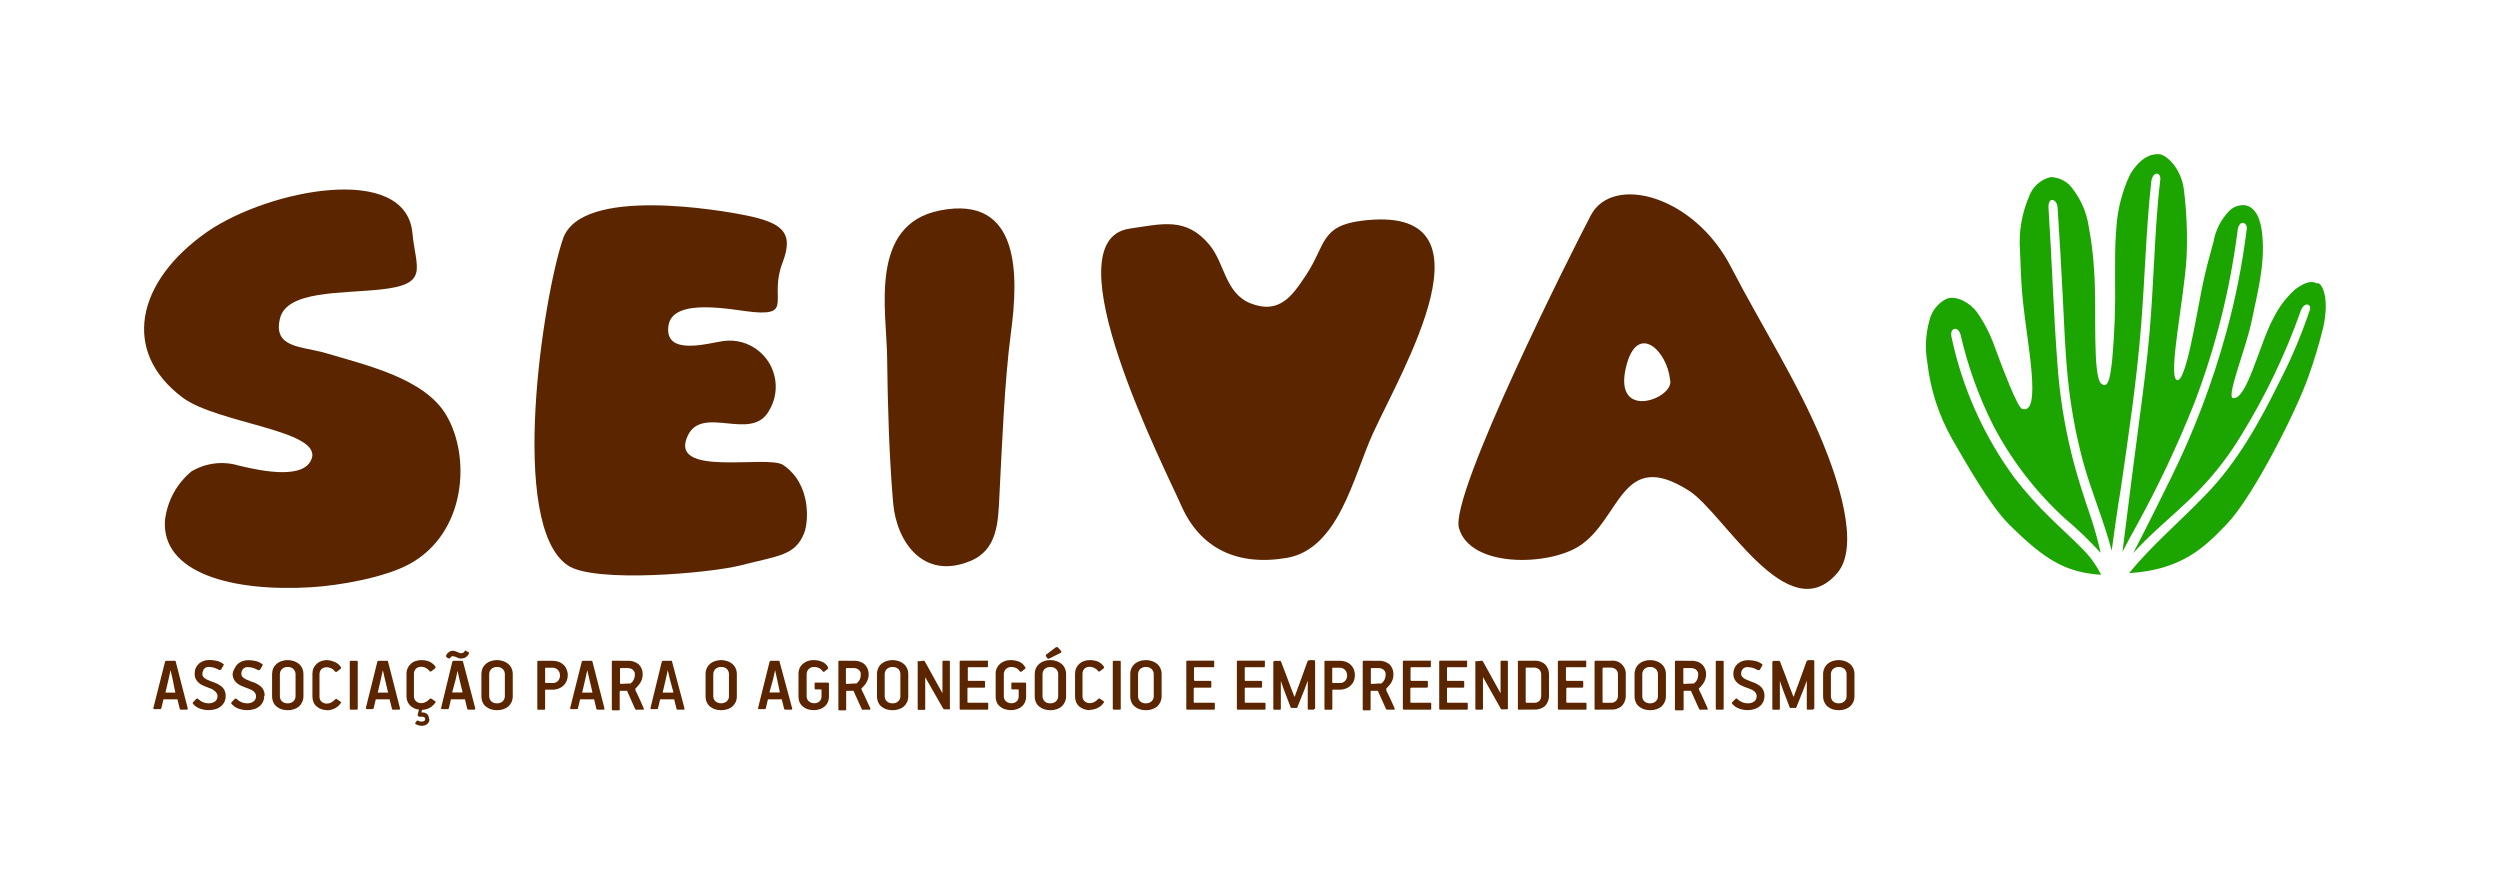 <?xml version="1.0" encoding="utf-8"?>
<!-- Generator: Adobe Illustrator 16.0.0, SVG Export Plug-In . SVG Version: 6.00 Build 0)  -->
<!DOCTYPE svg PUBLIC "-//W3C//DTD SVG 1.1//EN" "http://www.w3.org/Graphics/SVG/1.1/DTD/svg11.dtd">
<svg version="1.1" id="Layer_1" xmlns:x="http://ns.adobe.com/Extensibility/1.0/" xmlns:i="http://ns.adobe.com/AdobeIllustrator/10.0/" xmlns:graph="http://ns.adobe.com/Graphs/1.0/"
	 xmlns="http://www.w3.org/2000/svg" xmlns:xlink="http://www.w3.org/1999/xlink" x="0px" y="0px" width="321px" height="113px"
	 viewBox="-18.5 82.5 321 113" enable-background="new -18.5 82.5 321 113" xml:space="preserve">
<g id="Layer_2">
	<g id="Layer_1-2">
		<path fill="#1CA400" d="M279.033,118.904c-0.477-0.233-1.163-0.489-2.852,0.757c-1.137,1.037-2.072,2.276-2.758,3.655
			c-1.84,3.375-3.434,10.708-5.262,10.289c-0.721-0.442,1.77-6.542,2.445-9.858c0.768-3.76,1.711-7.124,1.385-10.941
			c-0.117-1.304-0.454-3.492-2.084-3.934c-0.826-0.13-1.662,0.158-2.234,0.768c-1.023,1.088-1.707,2.452-1.967,3.923
			c-0.523,1.909-1.002,3.608-1.467,5.901c-0.779,3.83-2.107,12.361-3.248,11.826c-1.141-0.535,0.943-10.475,1.258-15.643
			c0.143-3,0.021-6.007-0.361-8.986c-0.407-2.619-2.199-4.272-3.143-4.365c-0.559,0-2.084-0.093-3.725,2.572
			c-1.023,2.16-1.627,4.494-1.781,6.879c-0.221,2.77-0.139,4.05-0.162,6.634c0.063,3.497-0.066,6.994-0.385,10.476
			c-0.162,1.164-0.338,3.702-1.314,2.957c-1.258-0.628-0.652-9.94-0.979-14.352c-0.107-2-0.348-3.991-0.721-5.959
			c-0.257-1.668-0.92-3.247-1.933-4.598c-0.639-1.015-1.745-1.641-2.944-1.664c-1.291,0.307-2.334,1.25-2.771,2.502
			c-0.932,2.163-1.33,4.518-1.163,6.867c0.093,2.328,0.128,4.062,0.36,6.414c0.523,5.284,2.525,14.875-0.093,13.967
			c-0.548-0.093-2.397-4.923-3.585-8.148c-0.547-1.526-1.299-2.971-2.234-4.295c-0.769-1.047-2.538-2.188-3.865-1.688
			c-1.129,0.559-1.946,1.599-2.223,2.828c-0.483,1.748-0.57,3.581-0.256,5.366c0.386,3.434,1.459,6.754,3.154,9.766
			c1.804,3.12,4.947,8.671,7.379,11.057c4.447,4.389,7.111,6.123,11.779,6.426c-0.63-1.262-1.463-2.41-2.467-3.399
			c-1.316-1.339-2.725-2.596-4.063-3.911c-1.641-1.597-3.168-3.304-4.574-5.109c-3.947-5.375-6.705-11.53-8.09-18.053
			c-0.314-1.315,0.873-1.525,1.164-0.303c0.926,4.026,2.332,7.926,4.189,11.616c2.335,4.454,5.422,8.471,9.126,11.872
			c1.65,1.385,3.206,2.877,4.655,4.47c-0.344-1.575-0.775-3.129-1.291-4.655c-0.908-2.666-1.793-5.354-2.468-8.148
			c-0.903-3.684-1.495-7.437-1.77-11.22c-0.535-6.879-0.71-13.351-1.163-20.241c-0.082-1.595,1.094-1.164,1.163-0.093
			c0.257,3.875,0.454,7.31,0.651,11.186c0.188,3.562,0.303,7.158,0.664,10.72c0.354,3.593,1,7.151,1.932,10.639
			c1.048,3.898,2.678,7.6,3.701,11.534c0.361-2.642,0.723-5.272,1.164-7.915c1.014-6.983,2.084-14.107,2.631-21.219
			c0.478-6.052,0.617-12.14,1.281-18.181c0.139-1.467,1.291-1.339,1.163-0.314c-0.419,3.492-0.604,6.984-0.792,10.476
			c-0.162,3.038-0.325,6.076-0.581,9.102c-0.314,3.585-0.769,7.17-1.245,10.731c-0.769,5.82-1.514,11.639-2.235,17.459
			c0.594-1.164,1.164-2.177,1.804-3.352c2.797-5.083,5.273-10.335,7.415-15.726c2.737-7.174,4.608-14.649,5.575-22.267
			c0.232-1.396,1.257-0.919,1.164-0.14c-0.557,4.569-1.456,9.09-2.689,13.525c-1.746,6.328-4.084,12.478-6.983,18.367
			c-1.642,3.329-3.165,6.413-4.911,9.765c0.977-1.082,2.037-2.105,3.119-3.107c1.861-1.699,3.771-3.352,5.518-5.168
			c1.986-2.082,3.739-4.377,5.226-6.844c3.114-5.047,5.681-10.413,7.659-16.004c0.453-1.222,1.396-0.861,1.164-0.116
			c-1.049,3.131-2.332,6.178-3.842,9.114c-2.561,5.203-5.471,10.476-9.557,14.654c-3.352,3.491-6.844,6.401-9.812,10.045
			c6.681-0.431,9.579-3.189,12.583-6.344c3.491-3.689,8.974-14.701,10.394-18.774c0.77-2.12,1.423-4.28,1.956-6.472
			c0.756-3.492,0-5.377-0.652-5.657"/>
		<path fill="#5B2500" d="M2.7,149.202c0.296-2.412,1.503-4.62,3.375-6.169c1.826-1.091,4.026-1.365,6.064-0.757
			c3.34,0.815,8.497,1.758,9.393-0.919c1.164-3.632-12.035-4.47-16.551-7.787c-7.973-5.925-5.983-14.98,3.166-21.335
			c7.88-5.412,25.456-8.869,26.306,0.175c0.431,4.563,2.258,6.6-4.121,7.263c-5.005,0.536-11.977,0.128-12.873,3.69
			c-0.966,3.864,2.805,3.573,5.889,4.481c5.296,1.572,12.664,3.259,15.434,7.927c3.201,5.366,2.584,15.131-4.656,19.124
			c-3.201,1.758-8.951,2.771-12.605,3.003c-10.185,0.629-19.38-1.804-18.833-8.694"/>
		<path fill="#5B2500" d="M53.786,113.166c2.328-6.844,20.485-3.62,23.372-3.038c4.656,0.942,6.367,2.106,4.819,6.099
			c-1.746,4.517,1.338,6.786-3.725,6.344c-2.433-0.209-10.348-2.002-10.918,1.723c-0.605,4.027,5.226,2.235,7.077,1.99
			c3.244-0.426,6.219,1.859,6.645,5.104c0.177,1.347-0.115,2.713-0.826,3.871c-2.246,4.004-8.45-0.768-10.394,3.12
			c-2.688,5.517,10.208,2.479,12.21,3.818c3.643,2.443,3.282,7.344,2.7,8.775c-1.164,2.852-3.177,2.852-8.147,4.121
			c-3.946,1.001-18.81,2.328-22.197,0C46.732,149.936,51.214,120.697,53.786,113.166"/>
		<path fill="#5B2500" d="M126.568,111.851c4.144-0.594,7.229-1.537,10.243,2.106c1.967,2.386,1.991,6.204,5.273,7.496
			c3.736,1.478,5.412-1.071,7.111-3.632c2.561-3.853,1.815-6.32,7.182-6.983c17.971-2.247,5.098,19.193,1.385,27.364
			c-2.514,5.541-4.377,14.793-11.057,15.934c-6.379,1.083-11.14-1.245-13.549-6.762
			C131.177,142.847,116.069,113.341,126.568,111.851"/>
		<path fill="#5B2500" d="M185.778,110.117c2.782-5.25,13.257-2.584,18.029,6.751c3.817,7.379,8.591,14.805,11.745,22.487
			c1.699,4.155,4.923,13.153,1.85,16.726c-6.366,7.438-14.572-7.729-19.03-10.569c-8.753-5.586-8.718,3.667-14.13,7.124
			c-4.016,2.549-13.968,2.771-15.411-2.328C167.609,146.036,183.346,114.714,185.778,110.117 M195.928,131.242
			c-0.361-3.725-4.225-7.438-5.633-1.665C188.525,136.771,196.685,133.57,195.928,131.242"/>
		<path fill="#5B2500" d="M102.183,109.523c10.476-2.072,10.068,8.59,9.125,15.655c-0.838,6.273-1.164,14.817-1.49,21.125
			c-0.163,3.212-0.221,6.821-3.76,8.241c-5.959,2.455-9.451-2.398-9.882-7.508c-0.512-5.936-0.698-12.641-0.768-18.623
			C95.339,122.431,93.011,111.339,102.183,109.523"/>
		<path fill="#5B2500" d="M5.599,173.436c0.012,0.037,0.012,0.078,0,0.116c0,0-0.058,0.069-0.128,0.069h-0.71
			c-0.105,0-0.151,0-0.175-0.092l-0.291-1.164v-0.07c-0.022-0.01-0.047-0.01-0.07,0H2.561h-0.07l0,0l-0.279,1.164
			c0,0-0.07,0.093-0.163,0.093H1.35c-0.14,0-0.186-0.058-0.151-0.175l1.49-5.9c0.022-0.083,0.101-0.137,0.186-0.129h1.013
			c0.038-0.014,0.079-0.014,0.116,0c0.031,0.021,0.052,0.056,0.058,0.094L5.599,173.436z M3.667,169.711l-0.268-1.164l0,0l0,0
			l-0.256,1.164l-0.384,1.652c0,0,0,0,0,0.07c0.018,0.008,0.04,0.008,0.058,0h1.175c0,0,0.082,0,0-0.094L3.667,169.711z"/>
		<path fill="#5B2500" d="M10.476,171.853c0.01,0.266-0.046,0.529-0.163,0.769c-0.104,0.223-0.259,0.418-0.454,0.57
			c-0.198,0.164-0.428,0.287-0.675,0.36c-0.279,0.086-0.569,0.129-0.861,0.128c-0.397,0.007-0.792-0.061-1.164-0.197
			c-0.329-0.117-0.622-0.318-0.85-0.582c-0.041-0.031-0.066-0.078-0.07-0.129c0.009-0.055,0.038-0.104,0.082-0.139l0.384-0.396
			c0.058,0,0.104-0.069,0.14-0.059c0.053,0.025,0.101,0.061,0.14,0.105c0.339,0.324,0.788,0.511,1.257,0.523
			c0.311,0.021,0.619-0.064,0.873-0.244c0.208-0.161,0.324-0.412,0.314-0.676c0.006-0.141-0.035-0.279-0.117-0.395
			c-0.071-0.116-0.167-0.215-0.279-0.291c-0.104-0.09-0.217-0.168-0.337-0.233l-0.466-0.175l-0.605-0.244
			c-0.204-0.08-0.393-0.194-0.559-0.338c-0.175-0.133-0.318-0.304-0.419-0.5c-0.108-0.221-0.16-0.465-0.151-0.71
			c-0.003-0.251,0.044-0.501,0.14-0.733c0.095-0.213,0.234-0.403,0.408-0.559c0.182-0.154,0.391-0.273,0.617-0.35
			c0.24-0.08,0.492-0.12,0.745-0.116c0.298,0.001,0.595,0.036,0.885,0.104c0.309,0.063,0.599,0.193,0.85,0.385
			c0.07,0,0.104,0.093,0.093,0.128c-0.014,0.05-0.037,0.099-0.07,0.14l-0.256,0.441c0,0-0.07,0.082-0.117,0.082
			c-0.05,0.011-0.101,0.011-0.151,0c-0.199-0.107-0.405-0.201-0.617-0.279c-0.177-0.059-0.361-0.09-0.547-0.094
			c-0.127-0.018-0.257-0.018-0.384,0c-0.11,0.029-0.213,0.082-0.303,0.152c-0.103,0.09-0.179,0.207-0.221,0.338
			c-0.057,0.132-0.084,0.274-0.082,0.418c-0.003,0.121,0.034,0.24,0.104,0.338c0.08,0.096,0.174,0.179,0.279,0.244
			c0.111,0.078,0.233,0.141,0.361,0.187l0.384,0.163l0.675,0.256c0.21,0.094,0.41,0.211,0.593,0.35
			c0.183,0.133,0.331,0.309,0.431,0.512c0.119,0.238,0.175,0.502,0.163,0.769"/>
		<path fill="#5B2500" d="M15.422,171.853c0.01,0.266-0.046,0.529-0.163,0.769c-0.104,0.223-0.259,0.418-0.454,0.57
			c-0.198,0.164-0.428,0.287-0.675,0.36c-0.279,0.086-0.569,0.129-0.861,0.128c-0.397,0.007-0.792-0.061-1.164-0.197
			c-0.329-0.117-0.622-0.318-0.85-0.582c-0.041-0.031-0.066-0.078-0.07-0.129c0.009-0.055,0.038-0.104,0.082-0.139l0.384-0.396
			c0,0,0.104-0.069,0.14-0.059c0.053,0.025,0.101,0.061,0.14,0.105c0.169,0.167,0.372,0.298,0.593,0.385
			c0.209,0.09,0.436,0.137,0.664,0.139c0.311,0.021,0.619-0.064,0.873-0.244c0.208-0.161,0.325-0.412,0.314-0.676
			c0-0.14-0.04-0.277-0.117-0.395c-0.071-0.116-0.167-0.215-0.279-0.291c-0.123-0.086-0.256-0.156-0.396-0.21l-0.466-0.175
			l-0.605-0.244c-0.207-0.082-0.399-0.197-0.571-0.338c-0.169-0.137-0.308-0.307-0.407-0.5c-0.112-0.22-0.168-0.464-0.163-0.711
			c0.037-0.26,0.128-0.51,0.268-0.732c0.095-0.213,0.233-0.403,0.407-0.559c0.182-0.154,0.391-0.273,0.617-0.35
			c0.24-0.08,0.492-0.12,0.745-0.116c0.298,0.001,0.595,0.036,0.885,0.104c0.309,0.063,0.599,0.193,0.85,0.385
			c0.07,0,0.104,0.093,0.093,0.127c-0.014,0.051-0.038,0.099-0.07,0.141l-0.256,0.441c0,0-0.07,0.082-0.116,0.082
			c-0.05,0.011-0.102,0.011-0.151,0c-0.199-0.107-0.405-0.201-0.617-0.279c-0.176-0.059-0.361-0.09-0.547-0.094
			c-0.127-0.018-0.257-0.018-0.384,0c-0.11,0.029-0.213,0.081-0.302,0.152c-0.095,0.074-0.171,0.17-0.221,0.279
			c-0.057,0.132-0.084,0.275-0.082,0.418c-0.002,0.121,0.034,0.24,0.104,0.338c0.077,0.1,0.171,0.182,0.28,0.244
			c0.111,0.078,0.232,0.142,0.36,0.188l0.384,0.162l0.675,0.256c0.209,0.096,0.408,0.213,0.593,0.35
			c0.183,0.134,0.331,0.309,0.431,0.512c0.119,0.238,0.175,0.503,0.163,0.769"/>
		<path fill="#5B2500" d="M20.462,171.887c0.002,0.262-0.053,0.521-0.163,0.758c-0.093,0.217-0.232,0.411-0.407,0.57
			c-0.19,0.154-0.407,0.272-0.64,0.349c-0.259,0.086-0.53,0.129-0.803,0.128c-0.268-0.002-0.535-0.041-0.792-0.116
			c-0.233-0.076-0.45-0.194-0.64-0.349c-0.187-0.154-0.335-0.35-0.431-0.57c-0.102-0.244-0.153-0.506-0.151-0.77v-2.828
			c0-0.26,0.051-0.517,0.151-0.756c0.102-0.219,0.249-0.412,0.431-0.57c0.184-0.157,0.398-0.275,0.628-0.35
			c0.514-0.17,1.069-0.17,1.583,0c0.233,0.076,0.45,0.195,0.64,0.35c0.184,0.15,0.331,0.342,0.431,0.559
			c0.111,0.24,0.167,0.503,0.163,0.768V171.887z M19.45,169.07c0.001-0.248-0.095-0.486-0.268-0.663
			c-0.198-0.187-0.463-0.282-0.733-0.268c-0.274-0.015-0.542,0.082-0.745,0.268c-0.173,0.177-0.269,0.415-0.268,0.663v2.806
			c-0.01,0.247,0.083,0.487,0.256,0.663c0.201,0.188,0.471,0.285,0.745,0.268c0.274,0.012,0.541-0.084,0.745-0.268
			c0.176-0.175,0.273-0.414,0.268-0.663V169.07z"/>
		<path fill="#5B2500" d="M23.57,173.691c-0.269,0.001-0.536-0.042-0.792-0.128c-0.227-0.073-0.437-0.192-0.617-0.349
			c-0.177-0.152-0.316-0.344-0.407-0.559c-0.097-0.232-0.144-0.482-0.14-0.734v-2.898c-0.003-0.25,0.044-0.5,0.14-0.732
			c0.195-0.428,0.557-0.756,1.001-0.908c0.247-0.086,0.507-0.129,0.768-0.128c0.316,0.024,0.626,0.099,0.919,0.222
			c0.34,0.143,0.631,0.381,0.838,0.686c0.016,0.038,0.016,0.08,0,0.117c0,0,0,0.07-0.081,0.128l-0.478,0.36
			c-0.038,0.029-0.09,0.029-0.128,0c-0.045-0.016-0.085-0.044-0.116-0.081c-0.111-0.163-0.264-0.291-0.442-0.372
			c-0.18-0.094-0.379-0.141-0.582-0.141c-0.258-0.012-0.51,0.08-0.698,0.257c-0.156,0.181-0.238,0.413-0.233,0.651v2.875
			c-0.005,0.234,0.083,0.46,0.245,0.629c0.198,0.176,0.457,0.268,0.722,0.256c0.196-0.002,0.388-0.055,0.559-0.151
			c0.162-0.087,0.307-0.202,0.431-0.337l0.116-0.105c0.036-0.033,0.092-0.033,0.128,0l0.512,0.35
			c0.058,0.051,0.063,0.139,0.012,0.197c-0.003,0.004-0.008,0.008-0.012,0.012c-0.204,0.292-0.48,0.525-0.803,0.676
			c-0.318,0.145-0.663,0.219-1.013,0.221"/>
		<path fill="#5B2500" d="M26.562,173.621c-0.093,0-0.151,0-0.151-0.127v-6.018c0-0.082,0-0.129,0.151-0.129h0.722
			c0.093,0,0.151,0,0.151,0.129v6.006c0,0.093-0.058,0.139-0.151,0.139H26.562z"/>
		<path fill="#5B2500" d="M32.858,173.436c0.006,0.039,0.006,0.078,0,0.116c0,0,0,0.069-0.128,0.069h-0.722
			c-0.105,0-0.163,0-0.175-0.092l-0.291-1.164v-0.07h-0.07H29.82h-0.07l0,0l-0.279,1.164c0,0-0.07,0.093-0.163,0.093h-0.663
			c-0.14,0-0.187-0.058-0.163-0.175l1.466-5.9c0.022-0.083,0.102-0.137,0.187-0.129h1.013c0.038-0.012,0.079-0.012,0.116,0
			c0.031,0.021,0.052,0.056,0.058,0.094L32.858,173.436z M30.926,169.711l-0.268-1.164l0,0l0,0l-0.256,1.164l-0.384,1.652
			c0,0,0,0,0,0.07s0,0,0.059,0h1.233c0,0,0.082,0,0-0.094L30.926,169.711z"/>
		<path fill="#5B2500" d="M36.641,174.879c-0.001,0.104-0.025,0.208-0.07,0.303c-0.044,0.097-0.108,0.184-0.186,0.256
			c-0.088,0.082-0.19,0.145-0.303,0.186c-0.138,0.049-0.284,0.072-0.431,0.07c-0.15,0-0.3-0.023-0.442-0.07
			c-0.131-0.041-0.256-0.1-0.373-0.174c-0.042-0.04-0.043-0.106-0.003-0.148c0.001-0.001,0.002-0.002,0.003-0.003l0.175-0.233
			c0,0,0.082-0.069,0.104-0.058l0.14,0.058l0.198,0.082h0.209c0.115,0.01,0.229-0.02,0.326-0.082
			c0.066-0.055,0.104-0.135,0.105-0.221c0-0.079-0.024-0.156-0.07-0.221c-0.082-0.074-0.193-0.109-0.303-0.094h-0.291
			c-0.1,0.006-0.198-0.033-0.268-0.104c-0.048-0.087-0.048-0.192,0-0.279l0.14-0.536c-0.442-0.031-0.857-0.227-1.164-0.547
			c-0.292-0.315-0.451-0.732-0.442-1.164v-2.875c-0.005-0.252,0.047-0.502,0.151-0.732c0.09-0.209,0.225-0.396,0.396-0.547
			c0.172-0.164,0.379-0.288,0.605-0.361c0.247-0.086,0.507-0.129,0.768-0.128c0.325,0.001,0.648,0.056,0.955,0.163
			c0.342,0.145,0.636,0.383,0.85,0.687c0.011,0.038,0.011,0.079,0,0.116c-0.017,0.051-0.05,0.096-0.093,0.129l-0.466,0.36
			c-0.042,0.027-0.097,0.027-0.14,0c-0.044-0.014-0.081-0.042-0.105-0.081c-0.117-0.162-0.273-0.289-0.454-0.373
			c-0.175-0.095-0.372-0.143-0.57-0.14c-0.259-0.019-0.513,0.075-0.699,0.256c-0.164,0.177-0.251,0.411-0.244,0.651v2.875
			c-0.006,0.236,0.087,0.465,0.256,0.629c0.194,0.175,0.449,0.268,0.71,0.256c0.196-0.002,0.388-0.055,0.559-0.15
			c0.163-0.091,0.312-0.205,0.442-0.338l0.105-0.105c0,0,0.082,0,0.14,0l0.512,0.35c0.082,0,0.093,0.117,0,0.209
			c-0.196,0.278-0.456,0.506-0.757,0.664c-0.291,0.142-0.608,0.221-0.931,0.232l-0.081,0.338c0,0,0,0,0.07,0h0.104
			c0.216-0.009,0.426,0.071,0.582,0.221c0.149,0.156,0.229,0.367,0.221,0.582"/>
		<path fill="#5B2500" d="M42.519,173.436c0.012,0.037,0.012,0.078,0,0.116c0,0-0.058,0.069-0.128,0.069h-0.722
			c-0.073,0.013-0.144-0.025-0.175-0.092l-0.279-1.164v-0.07c-0.019-0.009-0.04-0.009-0.058,0H39.47H39.4l0,0l-0.268,1.164
			c-0.029,0.063-0.094,0.1-0.163,0.093h-0.675c-0.14,0-0.186-0.058-0.151-0.175l1.432-5.9c0.022-0.083,0.101-0.137,0.187-0.129
			h1.024c0,0,0.082,0,0.105,0s0,0,0.058,0.094L42.519,173.436z M41.693,166.451c-0.093,0.186-0.234,0.342-0.408,0.455
			c-0.14,0.086-0.301,0.135-0.465,0.139c-0.108,0.018-0.218,0.018-0.326,0l-0.291-0.115l-0.291-0.117
			c-0.089-0.035-0.184-0.056-0.28-0.059c-0.128,0-0.256,0.094-0.372,0.279c-0.038,0.016-0.079,0.016-0.117,0
			c-0.034,0.01-0.07,0.01-0.104,0l-0.256-0.197c-0.02-0.027-0.02-0.064,0-0.094c-0.004-0.03-0.004-0.062,0-0.092
			c0.083-0.172,0.208-0.319,0.361-0.432c0.146-0.105,0.321-0.162,0.5-0.162c0.107,0.002,0.213,0.021,0.314,0.058l0.303,0.116
			l0.291,0.129c0.088,0.015,0.179,0.015,0.268,0c0.076-0.007,0.149-0.035,0.209-0.082c0.061-0.061,0.115-0.127,0.163-0.198
			c0-0.069,0.093-0.081,0.163,0l0.314,0.175c0.082,0,0.093,0.116,0,0.221 M40.505,169.793l-0.256-1.164l0,0l0,0l-0.256,1.164
			l-0.419,1.547v0.07h0.07h1.164c0.07,0,0.082,0,0.07-0.094L40.505,169.793z"/>
		<path fill="#5B2500" d="M47.338,171.887c0,0.26-0.051,0.518-0.151,0.758c-0.102,0.215-0.244,0.408-0.419,0.57
			c-0.188,0.156-0.406,0.275-0.64,0.349c-0.255,0.085-0.522,0.128-0.792,0.128c-0.272-0.001-0.542-0.04-0.803-0.116
			c-0.233-0.076-0.45-0.194-0.64-0.349c-0.187-0.154-0.334-0.35-0.431-0.57c-0.102-0.244-0.153-0.506-0.151-0.77v-2.828
			c0-0.26,0.051-0.517,0.151-0.756c0.102-0.219,0.249-0.412,0.431-0.57c0.184-0.157,0.398-0.275,0.628-0.35
			c0.259-0.086,0.53-0.129,0.803-0.128c0.265,0,0.529,0.043,0.78,0.128c0.233,0.076,0.45,0.195,0.64,0.35
			c0.184,0.15,0.332,0.342,0.431,0.559c0.111,0.24,0.167,0.503,0.163,0.768V171.887z M46.325,169.07
			c0.007-0.248-0.09-0.488-0.268-0.663c-0.195-0.183-0.455-0.28-0.722-0.268c-0.278-0.015-0.55,0.081-0.757,0.268
			c-0.173,0.177-0.269,0.415-0.268,0.663v2.806c-0.004,0.246,0.087,0.483,0.256,0.663c0.206,0.188,0.479,0.283,0.756,0.268
			c0.271,0.013,0.535-0.084,0.733-0.268c0.176-0.175,0.273-0.414,0.268-0.663V169.07z"/>
		<path fill="#5B2500" d="M54.403,169.223c-0.004,0.488-0.2,0.957-0.547,1.303c-0.18,0.166-0.389,0.296-0.617,0.385
			c-0.245,0.095-0.506,0.143-0.769,0.139h-0.873c-0.07,0-0.105,0-0.105,0.117v2.328c0,0.093,0,0.139-0.151,0.139h-0.687
			c-0.105,0-0.163,0-0.163-0.139v-6.018c0-0.082,0-0.129,0.163-0.129h1.815c0.274-0.003,0.546,0.045,0.803,0.141
			c0.23,0.09,0.439,0.225,0.617,0.395c0.167,0.168,0.295,0.371,0.372,0.594C54.36,168.713,54.407,168.967,54.403,169.223
			 M53.402,169.223c-0.001-0.123-0.021-0.244-0.058-0.361c-0.043-0.115-0.106-0.221-0.186-0.314
			c-0.076-0.098-0.176-0.174-0.291-0.221c-0.122-0.064-0.258-0.096-0.396-0.094h-0.861c-0.081,0-0.116,0-0.116,0.117v1.723
			c0,0.081,0,0.127,0.105,0.127h0.873c0.253,0.01,0.498-0.087,0.675-0.268C53.322,169.738,53.414,169.482,53.402,169.223"/>
		<path fill="#5B2500" d="M59.105,173.436c0.012,0.037,0.012,0.078,0,0.116c0,0,0,0.069-0.128,0.069h-0.722
			c-0.073,0.013-0.144-0.025-0.175-0.092l-0.279-1.164c0.004-0.023,0.004-0.047,0-0.07c0,0,0,0-0.058,0h-1.688h-0.07l0,0
			l-0.279,1.164c-0.026,0.064-0.093,0.104-0.163,0.093h-0.675c-0.128,0-0.186-0.058-0.151-0.175l1.478-5.9
			c0.018-0.081,0.093-0.137,0.175-0.129h1.024c0.038-0.012,0.079-0.012,0.116,0c0.031,0.021,0.052,0.056,0.058,0.094L59.105,173.436
			z M57.173,169.711l-0.268-1.164l0,0l0,0l-0.256,1.164l-0.384,1.652c0,0,0,0,0,0.07s0,0,0.059,0h1.175c0.058,0,0.082,0,0.058-0.094
			L57.173,169.711z"/>
		<path fill="#5B2500" d="M62.108,167.348c0.521-0.035,1.036,0.137,1.432,0.478c0.335,0.353,0.508,0.829,0.477,1.315
			c-0.003,0.174-0.031,0.346-0.081,0.512c-0.046,0.172-0.116,0.338-0.21,0.489c-0.086,0.144-0.184,0.279-0.291,0.407
			c-0.117,0.128-0.221,0.244-0.338,0.35c-0.027,0.033-0.027,0.082,0,0.116v0.14l0.198,0.396l0.338,0.733l0.523,1.164
			c0,0.082,0,0.128,0,0.174c-0.041,0.018-0.087,0.018-0.128,0h-0.652c-0.08,0.024-0.165,0.024-0.244,0
			c-0.044-0.05-0.083-0.104-0.117-0.162l-0.978-2.2v-0.058c-0.034-0.014-0.071-0.014-0.105,0h-0.78c0,0-0.082,0-0.082,0.104v2.258
			c0,0.093,0,0.14-0.163,0.14h-0.687c-0.104,0-0.163,0-0.163-0.128v-6.099c0-0.094,0-0.141,0.151-0.141L62.108,167.348z
			 M62.283,170.258c0.061,0.018,0.125,0.018,0.186,0c0.168-0.125,0.304-0.289,0.396-0.477c0.084-0.154,0.132-0.326,0.14-0.501
			c0.017-0.128,0.017-0.257,0-0.384c-0.035-0.117-0.095-0.224-0.175-0.314c-0.081-0.098-0.185-0.174-0.303-0.221
			c-0.151-0.061-0.314-0.089-0.477-0.082h-0.815c-0.082,0-0.128,0-0.128,0.116v1.804c-0.007,0.059,0.034,0.109,0.092,0.117
			c0.008,0,0.017,0,0.024,0L62.283,170.258z"/>
		<path fill="#5B2500" d="M69.383,173.436c0.012,0.037,0.012,0.078,0,0.116c0,0,0,0.069-0.117,0.069h-0.733
			c-0.093,0-0.151,0-0.163-0.092l-0.291-1.164v-0.07c0,0,0,0-0.058,0h-1.676c-0.026-0.01-0.055-0.01-0.082,0l0,0l-0.279,1.164
			c-0.026,0.064-0.094,0.104-0.163,0.093h-0.64c-0.128,0-0.186-0.058-0.151-0.175l1.443-5.9c0.022-0.083,0.101-0.137,0.187-0.129
			h1.012c0.038-0.012,0.079-0.012,0.117,0c0.011,0.03,0.011,0.063,0,0.094L69.383,173.436z M67.509,169.711l-0.268-1.164l0,0l0,0
			l-0.256,1.164l-0.384,1.652c0,0,0,0,0,0.07s0,0,0.059,0h1.233c0.059,0,0.082,0,0.059-0.094L67.509,169.711z"/>
		<path fill="#5B2500" d="M76.111,171.887c0.006,0.262-0.045,0.52-0.151,0.758c-0.102,0.215-0.244,0.408-0.419,0.57
			c-0.187,0.158-0.405,0.277-0.64,0.349c-0.255,0.085-0.522,0.128-0.792,0.128c-0.268,0-0.535-0.039-0.792-0.116
			c-0.237-0.076-0.458-0.194-0.652-0.349c-0.184-0.154-0.327-0.35-0.419-0.57c-0.107-0.242-0.159-0.505-0.151-0.77v-2.828
			c-0.006-0.26,0.045-0.518,0.151-0.756c0.098-0.218,0.24-0.412,0.419-0.57c0.188-0.157,0.406-0.275,0.64-0.35
			c0.51-0.17,1.062-0.17,1.571,0c0.234,0.074,0.452,0.192,0.64,0.35c0.184,0.15,0.332,0.342,0.431,0.559
			c0.111,0.24,0.167,0.503,0.163,0.768V171.887z M75.098,169.07c0.006-0.246-0.086-0.484-0.256-0.663
			c-0.197-0.187-0.462-0.282-0.733-0.268c-0.278-0.015-0.55,0.081-0.757,0.268c-0.173,0.177-0.269,0.415-0.268,0.663v2.806
			c-0.005,0.249,0.091,0.488,0.268,0.663c0.43,0.354,1.049,0.354,1.479,0c0.181-0.172,0.279-0.414,0.268-0.663V169.07z"/>
		<path fill="#5B2500" d="M83.211,173.436c0.019,0.037,0.019,0.08,0,0.116c0,0,0,0.069-0.128,0.069h-0.722
			c-0.073,0.013-0.144-0.025-0.175-0.092l-0.291-1.164v-0.07l0,0h-1.723h-0.07l0,0l-0.268,1.164c-0.029,0.063-0.095,0.1-0.163,0.093
			h-0.675c-0.14,0-0.187-0.058-0.151-0.175l1.466-5.9c0.022-0.083,0.101-0.137,0.187-0.129h0.978c0,0,0.093,0,0.116,0
			c0.011,0.03,0.011,0.063,0,0.094L83.211,173.436z M81.279,169.711l-0.256-1.164l0,0l0,0l-0.256,1.164l-0.454,1.629v0.07l0,0h1.234
			c0.07,0,0.082,0,0.07-0.094L81.279,169.711z"/>
		<path fill="#5B2500" d="M85.981,167.255c0.354,0.001,0.706,0.069,1.036,0.198c0.34,0.128,0.622,0.377,0.792,0.697
			c0,0.082,0,0.152,0,0.222l-0.478,0.372c-0.045,0.018-0.095,0.018-0.14,0c-0.04-0.023-0.076-0.056-0.104-0.092
			c-0.117-0.176-0.283-0.314-0.478-0.396c-0.167-0.078-0.35-0.118-0.535-0.116c-0.506-0.046-0.953,0.328-0.998,0.834
			c-0.003,0.036-0.004,0.072-0.003,0.108v2.828c-0.006,0.238,0.092,0.468,0.268,0.629c0.2,0.174,0.458,0.266,0.722,0.256
			c0.245,0.01,0.483-0.078,0.664-0.244c0.174-0.171,0.267-0.408,0.256-0.652v-0.791c0.006-0.045-0.024-0.086-0.069-0.092
			c-0.004-0.001-0.008-0.002-0.013-0.001h-0.652c-0.104,0-0.151,0-0.151-0.14v-0.594c0-0.094,0-0.14,0.151-0.14h1.513
			c0.117,0,0.175,0.046,0.175,0.14v1.641c0.004,0.248-0.043,0.494-0.14,0.723c-0.091,0.215-0.23,0.406-0.407,0.559
			c-0.176,0.156-0.382,0.275-0.605,0.349c-0.255,0.086-0.522,0.129-0.792,0.128c-0.268-0.002-0.534-0.041-0.792-0.116
			c-0.226-0.076-0.435-0.194-0.617-0.349c-0.18-0.148-0.323-0.336-0.419-0.547c-0.097-0.236-0.144-0.49-0.14-0.746v-2.91
			c-0.005-0.252,0.047-0.502,0.151-0.732c0.094-0.213,0.238-0.4,0.419-0.547c0.182-0.156,0.391-0.279,0.617-0.361
			C85.46,167.289,85.72,167.25,85.981,167.255"/>
		<path fill="#5B2500" d="M91.125,167.348c0.519-0.038,1.03,0.134,1.42,0.478c0.339,0.351,0.517,0.827,0.489,1.315
			c0.002,0.174-0.025,0.348-0.082,0.512c-0.045,0.172-0.116,0.338-0.209,0.489c-0.086,0.144-0.184,0.279-0.291,0.407
			c-0.104,0.125-0.216,0.242-0.337,0.35c-0.024,0.035-0.024,0.08,0,0.116l0.07,0.14c0,0.082,0.104,0.209,0.186,0.396l0.337,0.733
			l0.536,1.164c0,0.082,0,0.128,0,0.174c-0.045,0.019-0.095,0.019-0.14,0h-0.652c-0.08,0.024-0.165,0.024-0.245,0
			c-0.04-0.051-0.075-0.105-0.104-0.162l-0.989-2.2v-0.058c-0.03-0.014-0.063-0.014-0.093,0h-0.792c0,0-0.082,0-0.082,0.104v2.258
			c0,0.093,0,0.14-0.163,0.14h-0.687c-0.105,0-0.151,0-0.151-0.128v-6.099c-0.007-0.07,0.045-0.133,0.115-0.141
			c0.008,0,0.016,0,0.024,0L91.125,167.348z M91.289,170.258c0.061,0.018,0.125,0.018,0.187,0c0.171-0.125,0.311-0.288,0.407-0.477
			c0.08-0.156,0.124-0.326,0.128-0.501c0.017-0.128,0.017-0.257,0-0.384c-0.035-0.113-0.09-0.221-0.163-0.314
			c-0.087-0.096-0.194-0.172-0.314-0.221c-0.147-0.063-0.306-0.09-0.466-0.082h-0.826c-0.082,0-0.128,0-0.128,0.116v1.804
			c-0.007,0.059,0.034,0.109,0.091,0.117c0.008,0,0.017,0,0.025,0L91.289,170.258z"/>
		<path fill="#5B2500" d="M98.121,171.887c0.006,0.262-0.045,0.52-0.151,0.758c-0.102,0.215-0.244,0.408-0.419,0.57
			c-0.187,0.158-0.405,0.277-0.64,0.349c-0.255,0.085-0.522,0.128-0.792,0.128c-0.272-0.001-0.542-0.04-0.803-0.116
			c-0.233-0.076-0.45-0.194-0.64-0.349c-0.184-0.154-0.327-0.35-0.419-0.57c-0.107-0.242-0.159-0.505-0.151-0.77v-2.828
			c-0.006-0.26,0.045-0.518,0.151-0.756c0.094-0.221,0.237-0.416,0.419-0.57c0.188-0.157,0.406-0.275,0.64-0.35
			c0.51-0.17,1.062-0.17,1.571,0c0.233,0.076,0.45,0.195,0.64,0.35c0.184,0.15,0.332,0.342,0.431,0.559
			c0.111,0.24,0.167,0.503,0.163,0.768V171.887z M97.108,169.07c0.006-0.246-0.086-0.484-0.256-0.663
			c-0.2-0.182-0.463-0.277-0.733-0.268c-0.278-0.015-0.55,0.081-0.757,0.268c-0.173,0.177-0.269,0.415-0.268,0.663v2.806
			c-0.004,0.246,0.087,0.483,0.256,0.663c0.206,0.188,0.479,0.283,0.756,0.268c0.271,0.016,0.536-0.082,0.733-0.268
			c0.181-0.172,0.279-0.414,0.268-0.663V169.07z"/>
		<path fill="#5B2500" d="M99.972,167.348c0.06-0.023,0.126-0.023,0.187,0c0.05,0.031,0.09,0.076,0.116,0.129l2.235,4.039l0,0
			v-4.039c0-0.094,0.058-0.141,0.151-0.141h0.652c0.093,0,0.151,0,0.151,0.129v5.947c0.023,0.052,0.023,0.111,0,0.163
			c-0.049,0.012-0.102,0.012-0.151,0h-0.442c-0.125,0.032-0.254-0.032-0.303-0.151l-2.27-3.969l0,0v4.063
			c0,0.092-0.059,0.127-0.151,0.127h-0.652c-0.117,0-0.163,0-0.163-0.127v-5.926c-0.014-0.061-0.014-0.125,0-0.186
			c0.06-0.025,0.127-0.025,0.186,0L99.972,167.348z"/>
		<path fill="#5B2500" d="M108.248,172.737c0.093,0,0.14,0,0.14,0.151v0.582c0,0.104,0,0.15-0.14,0.15h-3.375
			c-0.105,0-0.151,0-0.151-0.139v-6.006c0-0.094,0-0.141,0.151-0.141h3.375c0.034-0.014,0.071-0.014,0.104,0c0,0,0,0,0,0.105v0.582
			c0,0.104,0,0.15-0.14,0.15h-2.328c-0.082,0-0.117,0-0.117,0.105v1.525c0,0.08,0,0.127,0.117,0.127h1.955
			c0.093,0,0.14,0,0.14,0.152v0.582c0,0.092,0,0.139-0.128,0.139h-2.014c-0.082,0-0.116,0-0.116,0.129v1.688
			c0,0.081,0,0.116,0.128,0.116H108.248z"/>
		<path fill="#5B2500" d="M111.297,167.255c0.354,0.001,0.706,0.069,1.036,0.198c0.338,0.132,0.618,0.379,0.792,0.697
			c0.061,0.058,0.064,0.153,0.007,0.215c-0.002,0.002-0.005,0.005-0.007,0.007l-0.489,0.372c-0.041,0.018-0.087,0.018-0.128,0
			l-0.116-0.092c-0.11-0.178-0.273-0.316-0.466-0.396c-0.167-0.078-0.35-0.118-0.535-0.116c-0.277-0.019-0.548,0.083-0.745,0.279
			c-0.172,0.177-0.264,0.417-0.256,0.663v2.828c-0.006,0.238,0.092,0.468,0.268,0.629c0.2,0.174,0.458,0.266,0.722,0.256
			c0.245,0.01,0.483-0.078,0.664-0.244c0.174-0.171,0.267-0.408,0.256-0.652v-0.791c0.006-0.045-0.024-0.086-0.069-0.092
			c-0.004-0.001-0.008-0.002-0.013-0.001h-0.71c-0.104,0-0.151,0-0.151-0.14v-0.594c0-0.094,0-0.14,0.151-0.14h1.571
			c0.117,0,0.175,0.046,0.175,0.14v1.641c0.004,0.248-0.043,0.494-0.14,0.723c-0.091,0.215-0.23,0.406-0.407,0.559
			c-0.18,0.156-0.39,0.275-0.617,0.349c-0.25,0.087-0.515,0.13-0.78,0.128c-0.268-0.002-0.534-0.041-0.792-0.116
			c-0.226-0.076-0.435-0.194-0.617-0.349c-0.183-0.146-0.327-0.334-0.419-0.547c-0.097-0.236-0.144-0.49-0.14-0.746v-2.91
			c-0.005-0.252,0.047-0.502,0.151-0.732c0.094-0.21,0.233-0.396,0.408-0.547c0.188-0.154,0.4-0.275,0.628-0.361
			C110.776,167.289,111.036,167.25,111.297,167.255"/>
		<path fill="#5B2500" d="M118.385,171.887c0.001,0.26-0.051,0.518-0.151,0.758c-0.102,0.215-0.244,0.408-0.419,0.57
			c-0.188,0.156-0.406,0.275-0.64,0.349c-0.255,0.085-0.522,0.128-0.792,0.128c-0.271-0.001-0.542-0.04-0.803-0.116
			c-0.233-0.076-0.45-0.194-0.64-0.349c-0.187-0.154-0.334-0.35-0.431-0.57c-0.101-0.244-0.153-0.506-0.151-0.77v-2.828
			c0-0.26,0.051-0.517,0.151-0.756c0.103-0.219,0.249-0.412,0.431-0.57c0.185-0.157,0.398-0.275,0.629-0.35
			c0.257-0.092,0.53-0.135,0.803-0.128c0.266-0.006,0.53,0.038,0.78,0.128c0.233,0.076,0.45,0.195,0.64,0.35
			c0.184,0.15,0.331,0.342,0.431,0.559c0.111,0.24,0.167,0.503,0.163,0.768V171.887z M117.373,169.07
			c0.007-0.248-0.09-0.488-0.268-0.663c-0.194-0.183-0.455-0.28-0.722-0.268c-0.278-0.015-0.55,0.081-0.756,0.268
			c-0.173,0.177-0.269,0.415-0.268,0.663v2.806c-0.005,0.246,0.087,0.483,0.256,0.663c0.206,0.188,0.479,0.283,0.756,0.268
			c0.271,0.013,0.535-0.084,0.733-0.268c0.176-0.175,0.273-0.414,0.268-0.663V169.07z M117.757,166.103
			c0.033,0.045,0.033,0.106,0,0.151c-0.018,0.039-0.052,0.068-0.093,0.082l-1.478,0.744c-0.082,0-0.151,0-0.221-0.081l-0.163-0.233
			c-0.058-0.069,0-0.127,0-0.197l1.281-0.967c0.041-0.016,0.086-0.016,0.128,0c0.033-0.016,0.072-0.016,0.104,0L117.757,166.103z"/>
		<path fill="#5B2500" d="M121.493,173.691c-0.269,0.001-0.537-0.042-0.792-0.128c-0.227-0.073-0.437-0.192-0.617-0.349
			c-0.177-0.152-0.317-0.344-0.408-0.559c-0.096-0.232-0.144-0.482-0.14-0.734v-2.898c-0.003-0.25,0.044-0.5,0.14-0.732
			c0.195-0.428,0.557-0.756,1.001-0.908c0.248-0.084,0.507-0.127,0.769-0.128c0.329,0.001,0.655,0.056,0.966,0.163
			c0.34,0.143,0.631,0.381,0.838,0.687c0.015,0.037,0.015,0.079,0,0.116c0,0,0,0.07-0.082,0.129l-0.466,0.36
			c-0.042,0.027-0.097,0.027-0.14,0c-0.043-0.014-0.081-0.042-0.104-0.081c-0.117-0.162-0.273-0.289-0.454-0.373
			c-0.18-0.093-0.379-0.141-0.582-0.14c-0.258-0.013-0.51,0.079-0.698,0.256c-0.156,0.181-0.238,0.413-0.233,0.651v2.875
			c-0.006,0.236,0.087,0.465,0.256,0.629c0.193,0.178,0.449,0.27,0.71,0.256c0.196-0.002,0.388-0.055,0.559-0.15
			c0.163-0.091,0.312-0.205,0.442-0.338c0.029-0.041,0.064-0.076,0.104-0.105c0,0,0.082,0,0.14,0l0.5,0.35
			c0.058,0.051,0.063,0.14,0.013,0.197c-0.004,0.004-0.008,0.008-0.013,0.012c-0.204,0.293-0.48,0.525-0.803,0.676
			c-0.318,0.145-0.663,0.22-1.012,0.221"/>
		<path fill="#5B2500" d="M124.543,173.621c-0.105,0-0.163,0-0.163-0.127v-6.018c0-0.082,0.058-0.129,0.163-0.129h0.71
			c0.104,0,0.151,0,0.151,0.129v6.006c0,0.093,0,0.139-0.151,0.139H124.543z"/>
		<path fill="#5B2500" d="M130.653,171.887c0.003,0.262-0.053,0.521-0.163,0.758c-0.094,0.217-0.232,0.411-0.408,0.57
			c-0.19,0.154-0.407,0.272-0.64,0.349c-0.259,0.086-0.53,0.129-0.803,0.128c-0.268-0.002-0.534-0.041-0.792-0.116
			c-0.233-0.076-0.45-0.194-0.64-0.349c-0.187-0.154-0.334-0.35-0.431-0.57c-0.106-0.242-0.158-0.505-0.151-0.77v-2.828
			c-0.006-0.26,0.046-0.518,0.151-0.756c0.102-0.215,0.244-0.409,0.419-0.57c0.19-0.154,0.407-0.273,0.64-0.35
			c0.514-0.17,1.069-0.17,1.583,0c0.233,0.076,0.45,0.195,0.641,0.35c0.184,0.15,0.331,0.342,0.431,0.559
			c0.111,0.24,0.167,0.503,0.163,0.768V171.887z M129.641,169.07c0.001-0.248-0.095-0.486-0.268-0.663
			c-0.197-0.187-0.462-0.282-0.733-0.268c-0.274-0.015-0.542,0.082-0.745,0.268c-0.173,0.177-0.269,0.415-0.268,0.663v2.806
			c-0.01,0.247,0.083,0.487,0.256,0.663c0.201,0.188,0.47,0.285,0.745,0.268c0.273,0.012,0.541-0.084,0.745-0.268
			c0.176-0.175,0.273-0.414,0.268-0.663V169.07z"/>
		<path fill="#5B2500" d="M137.346,172.737c0.093,0,0.14,0,0.14,0.151v0.582c0,0.104,0,0.15-0.14,0.15h-3.375
			c-0.104,0-0.151,0-0.151-0.139v-6.006c0-0.094,0-0.141,0.151-0.141h3.329h0.104c0,0,0,0,0,0.105v0.582c0,0.104,0,0.15-0.14,0.15
			h-2.328c-0.082,0-0.128,0-0.128,0.105v1.525c-0.007,0.063,0.04,0.121,0.104,0.127c0.008,0.002,0.017,0.002,0.025,0h1.955
			c0.093,0,0.14,0,0.14,0.152v0.582c0,0.092,0,0.139-0.128,0.139h-2.002c-0.064-0.006-0.121,0.039-0.128,0.104
			c-0.001,0.008-0.001,0.017,0,0.025v1.688c0,0.081,0,0.116,0.14,0.116H137.346z"/>
		<path fill="#5B2500" d="M143.853,172.737c0.093,0,0.14,0,0.14,0.151v0.582c0,0.104,0,0.15-0.14,0.15h-3.387
			c-0.093,0-0.151,0-0.151-0.139v-6.006c0-0.094,0-0.141,0.151-0.141h3.33c0.037-0.012,0.078-0.012,0.115,0c0,0,0,0,0,0.105v0.582
			c0,0.104,0,0.15-0.139,0.15h-2.328c-0.082,0-0.117,0-0.117,0.105v1.525c0,0.08,0,0.127,0.117,0.127h1.955
			c0.077-0.006,0.145,0.051,0.151,0.127c0.001,0.008,0.001,0.017,0,0.025v0.582c0.007,0.07-0.044,0.133-0.115,0.139
			c-0.008,0.001-0.017,0.001-0.024,0h-1.967c-0.082,0-0.117,0-0.117,0.129v1.688c0,0.081,0,0.116,0.129,0.116H143.853z"/>
		<path fill="#5B2500" d="M150.23,173.621h-0.674c-0.094,0-0.141,0-0.141-0.127v-3.598l0,0l0,0l-0.43,1.164l-0.896,2.235
			c-0.016,0.04-0.039,0.075-0.07,0.104c-0.049,0.02-0.103,0.02-0.151,0h-0.431h-0.14c-0.045-0.025-0.078-0.066-0.093-0.116
			l-0.838-2.188l-0.408-1.164l0,0v3.563c0.008,0.07-0.045,0.133-0.115,0.139c-0.008,0.002-0.016,0.002-0.023,0h-0.676
			c-0.093,0-0.151,0-0.151-0.139v-5.937c0-0.128,0.069-0.198,0.21-0.198h0.512h0.187c0.046,0.037,0.081,0.086,0.104,0.141
			l0.105,0.279c0.069,0.162,0.139,0.36,0.221,0.593l0.291,0.745c0.104,0.268,0.197,0.523,0.279,0.756
			c0.082,0.233,0.151,0.42,0.221,0.582l0.105,0.291l0.453,1.164c0,0,0,0.059,0.082,0l0.093-0.279c0-0.104,0.081-0.221,0.128-0.349
			l0.129-0.349c0-0.117,0.069-0.21,0.104-0.279l1.164-3.225c0.057-0.107,0.171-0.172,0.291-0.163h0.479c0.139,0,0.209,0,0.209,0.198
			v5.924c0,0.105,0,0.151-0.151,0.151"/>
		<path fill="#5B2500" d="M155.469,169.223c0.002,0.246-0.045,0.492-0.14,0.721c-0.093,0.221-0.231,0.419-0.407,0.582
			c-0.176,0.165-0.381,0.295-0.605,0.385c-0.244,0.095-0.506,0.143-0.768,0.139h-0.873c-0.07,0-0.105,0-0.105,0.117v2.328
			c0,0.093-0.058,0.139-0.15,0.139h-0.699c-0.104,0-0.162,0-0.162-0.139v-6.018c0-0.082,0-0.129,0.162-0.129h1.816
			c0.273-0.004,0.547,0.043,0.803,0.141c0.461,0.169,0.826,0.529,1.001,0.988C155.428,168.716,155.471,168.969,155.469,169.223
			 M154.468,169.223c0.005-0.123-0.015-0.246-0.058-0.361c-0.04-0.114-0.1-0.221-0.176-0.314c-0.077-0.096-0.178-0.172-0.29-0.221
			c-0.127-0.063-0.267-0.095-0.407-0.094h-0.861c-0.082,0-0.117,0-0.117,0.117v1.723c0,0.081,0,0.127,0.117,0.127h0.861
			c0.252,0.01,0.498-0.087,0.675-0.268C154.388,169.738,154.48,169.482,154.468,169.223"/>
		<path fill="#5B2500" d="M158.507,167.348c0.521-0.035,1.036,0.137,1.432,0.478c0.331,0.356,0.503,0.831,0.478,1.315
			c0,0.173-0.023,0.346-0.07,0.512c-0.056,0.169-0.125,0.332-0.209,0.489c-0.091,0.144-0.191,0.279-0.303,0.407
			c-0.1,0.125-0.209,0.241-0.326,0.35c-0.027,0.033-0.027,0.082,0,0.116v0.14c0,0.082,0.105,0.209,0.186,0.396
			c0.082,0.187,0.199,0.431,0.35,0.733l0.523,1.164c0,0.082,0,0.128,0,0.174c-0.041,0.017-0.086,0.017-0.127,0h-0.652
			c-0.128,0-0.209,0-0.244,0c-0.049-0.047-0.088-0.102-0.117-0.162l-0.988-2.2c0.004-0.019,0.004-0.039,0-0.058c0,0,0,0-0.094,0
			h-0.779c-0.059,0-0.082,0-0.082,0.104v2.258c0,0.093,0,0.14-0.162,0.14h-0.699c-0.094,0-0.151,0-0.151-0.128v-6.099
			c-0.007-0.07,0.045-0.133,0.115-0.141c0.009,0,0.017,0,0.024,0L158.507,167.348z M158.682,170.258
			c0.057,0.018,0.117,0.018,0.174,0c0.176-0.121,0.315-0.285,0.408-0.477c0.084-0.154,0.131-0.326,0.139-0.501
			c0.018-0.128,0.018-0.257,0-0.384c-0.025-0.117-0.082-0.227-0.162-0.314c-0.084-0.096-0.187-0.171-0.303-0.221
			c-0.152-0.061-0.314-0.089-0.477-0.082h-0.827c-0.081,0-0.116,0-0.116,0.116v1.804c0,0.07,0,0.117,0.104,0.117L158.682,170.258z"
			/>
		<path fill="#5B2500" d="M165.13,172.737c0.093,0,0.14,0,0.14,0.151v0.582c0,0.104,0,0.15-0.14,0.15h-3.341
			c-0.104,0-0.163,0-0.163-0.139v-6.006c0-0.094,0-0.141,0.163-0.141h3.329c0.034-0.01,0.07-0.01,0.104,0
			c0.017,0.033,0.017,0.072,0,0.105v0.582c0,0.104,0,0.15-0.151,0.15h-2.327c-0.082,0-0.129,0-0.129,0.105v1.525
			c-0.006,0.063,0.04,0.121,0.104,0.127c0.008,0.002,0.017,0.002,0.025,0h1.943c0.104,0,0.151,0,0.151,0.152v0.582
			c0.007,0.07-0.045,0.133-0.115,0.139c-0.009,0.001-0.017,0.001-0.024,0h-1.979c-0.064-0.006-0.121,0.039-0.129,0.104
			c0,0.008,0,0.017,0,0.025v1.688c0,0.081,0,0.116,0.141,0.116H165.13z"/>
		<path fill="#5B2500" d="M169.809,172.737c0.105,0,0.151,0,0.151,0.151v0.582c0,0.104,0,0.15-0.151,0.15h-3.363
			c-0.105,0-0.152,0-0.152-0.139v-6.006c0-0.094,0-0.141,0.152-0.141h3.328c0.034-0.014,0.072-0.014,0.105,0c0,0,0,0,0,0.105v0.582
			c0,0.104,0,0.15-0.141,0.15h-2.327c-0.081,0-0.116,0-0.116,0.105v1.525c0,0.08,0,0.127,0.116,0.127h1.956
			c0.092,0,0.139,0,0.139,0.152v0.582c0,0.092,0,0.139-0.128,0.139h-1.967c-0.081,0-0.116,0-0.116,0.129v1.688
			c0,0.081,0,0.116,0.128,0.116H169.809z"/>
		<path fill="#5B2500" d="M171.637,167.348c0.064-0.021,0.133-0.021,0.197,0c0.043,0.035,0.079,0.079,0.105,0.129l2.234,4.039l0,0
			v-4.039c-0.007-0.07,0.045-0.133,0.115-0.141c0.008,0,0.016,0,0.024,0h0.651c0.105,0,0.151,0,0.151,0.129v5.947
			c0.007,0.061-0.015,0.121-0.058,0.163c-0.051,0.012-0.102,0.012-0.152,0h-0.441c-0.062,0.014-0.125,0.014-0.187,0
			c-0.046-0.032-0.083-0.076-0.104-0.128l-2.258-4.016l0,0v4.063c0,0.093-0.059,0.127-0.152,0.127h-0.663
			c-0.116,0-0.163,0-0.163-0.127v-5.902c-0.014-0.061-0.014-0.125,0-0.186c0.06-0.025,0.127-0.025,0.187,0L171.637,167.348z"/>
		<path fill="#5B2500" d="M176.56,173.621c-0.116,0-0.163,0-0.163-0.139v-6.006c0-0.094,0-0.141,0.163-0.141h1.933
			c0.52-0.039,1.033,0.139,1.42,0.489c0.338,0.37,0.51,0.862,0.477,1.362v2.525c0.037,0.515-0.135,1.021-0.477,1.408
			c-0.38,0.347-0.885,0.523-1.396,0.488L176.56,173.621z M178.457,172.737c0.263,0.022,0.522-0.071,0.71-0.257
			c0.153-0.194,0.231-0.438,0.222-0.686v-2.631c0.027-0.271-0.076-0.54-0.279-0.723c-0.201-0.158-0.455-0.237-0.711-0.221h-0.861
			c-0.093,0-0.139,0-0.139,0.129v4.26c-0.008,0.063,0.039,0.121,0.103,0.128c0.009,0.001,0.017,0.001,0.024,0H178.457z"/>
		<path fill="#5B2500" d="M185.068,172.737c0.093,0,0.14,0,0.14,0.151v0.582c0,0.104,0,0.15-0.14,0.15h-3.375
			c-0.105,0-0.164,0-0.164-0.139v-6.006c0-0.094,0.059-0.141,0.164-0.141h3.375c0.034-0.01,0.07-0.01,0.104,0
			c0.017,0.033,0.017,0.072,0,0.105v0.582c0,0.104,0,0.15-0.151,0.15h-2.328c-0.081,0-0.127,0-0.127,0.105v1.525
			c-0.008,0.063,0.039,0.121,0.103,0.127c0.009,0.002,0.017,0.002,0.024,0h1.944c0.104,0,0.151,0,0.151,0.152v0.582
			c0.006,0.07-0.045,0.133-0.115,0.139c-0.008,0.001-0.017,0.001-0.025,0h-1.908c-0.064-0.006-0.121,0.039-0.128,0.104
			c-0.001,0.008-0.001,0.017,0,0.025v1.688c0,0.081,0,0.116,0.14,0.116H185.068z"/>
		<path fill="#5B2500" d="M186.406,173.621c-0.104,0-0.162,0-0.162-0.139v-6.006c0-0.094,0.058-0.141,0.162-0.141h1.944
			c0.925-0.121,1.771,0.531,1.892,1.455c0.018,0.131,0.02,0.264,0.006,0.396v2.525c0.036,0.515-0.136,1.021-0.478,1.408
			c-0.384,0.349-0.892,0.525-1.408,0.488L186.406,173.621z M188.315,172.737c0.259,0.022,0.516-0.071,0.698-0.257
			c0.163-0.189,0.246-0.436,0.232-0.686v-2.631c0.029-0.271-0.075-0.54-0.279-0.723c-0.201-0.156-0.453-0.234-0.709-0.221h-0.861
			c-0.064-0.006-0.121,0.039-0.129,0.104c0,0.008,0,0.017,0,0.025v4.26c0,0.093,0,0.128,0.117,0.128H188.315z"/>
		<path fill="#5B2500" d="M195.404,171.887c0.002,0.262-0.053,0.521-0.163,0.758c-0.094,0.217-0.232,0.411-0.407,0.57
			c-0.189,0.156-0.406,0.275-0.641,0.349c-0.259,0.086-0.53,0.129-0.803,0.128c-0.268-0.002-0.535-0.041-0.791-0.116
			c-0.233-0.076-0.451-0.194-0.641-0.349c-0.188-0.154-0.335-0.35-0.431-0.57c-0.102-0.244-0.153-0.506-0.151-0.77v-2.828
			c-0.001-0.26,0.051-0.517,0.151-0.756c0.103-0.219,0.249-0.412,0.431-0.57c0.184-0.157,0.398-0.275,0.629-0.35
			c0.514-0.17,1.068-0.17,1.582,0c0.233,0.076,0.45,0.195,0.641,0.35c0.184,0.15,0.331,0.342,0.431,0.559
			c0.11,0.24,0.167,0.503,0.163,0.768V171.887z M194.38,169.07c0.001-0.248-0.095-0.486-0.268-0.663
			c-0.198-0.187-0.463-0.282-0.733-0.268c-0.274-0.015-0.543,0.082-0.745,0.268c-0.173,0.177-0.269,0.415-0.268,0.663v2.806
			c-0.01,0.247,0.083,0.487,0.256,0.663c0.201,0.188,0.471,0.285,0.745,0.268c0.273,0.012,0.541-0.084,0.745-0.268
			c0.177-0.175,0.272-0.415,0.268-0.663V169.07z"/>
		<path fill="#5B2500" d="M198.64,167.348c0.522-0.04,1.038,0.133,1.432,0.478c0.34,0.351,0.517,0.827,0.489,1.315
			c0.002,0.174-0.025,0.348-0.082,0.512c-0.045,0.172-0.115,0.338-0.209,0.489c-0.086,0.144-0.184,0.279-0.291,0.407
			c-0.104,0.125-0.217,0.242-0.338,0.35c-0.023,0.035-0.023,0.08,0,0.116l0.07,0.14c0,0.082,0.093,0.209,0.186,0.396l0.338,0.733
			l0.523,1.164c0,0.082,0,0.128,0,0.174c-0.039,0.021-0.088,0.021-0.127,0h-0.652c-0.08,0.024-0.165,0.024-0.244,0
			c-0.045-0.047-0.08-0.103-0.105-0.162l-0.989-2.2v-0.058c-0.029-0.014-0.063-0.014-0.093,0h-0.791c-0.059,0-0.082,0-0.082,0.104
			v2.258c0,0.093,0,0.14-0.163,0.14h-0.804c-0.104,0-0.15,0-0.15-0.128v-6.099c-0.007-0.07,0.045-0.133,0.115-0.141
			c0.008,0,0.016,0,0.023,0L198.64,167.348z M198.814,170.258c0.061,0.018,0.125,0.018,0.186,0c0.172-0.125,0.313-0.288,0.408-0.477
			c0.074-0.158,0.117-0.328,0.128-0.501c0.017-0.128,0.017-0.257,0-0.384c-0.036-0.113-0.091-0.221-0.163-0.314
			c-0.088-0.096-0.195-0.172-0.314-0.221c-0.148-0.06-0.307-0.087-0.465-0.082h-0.826c-0.082,0-0.129,0-0.129,0.116v1.804
			c-0.007,0.059,0.034,0.109,0.092,0.117c0.008,0,0.017,0,0.025,0L198.814,170.258z"/>
		<path fill="#5B2500" d="M201.957,173.621c-0.104,0-0.151,0-0.151-0.127v-6.018c0-0.082,0-0.129,0.151-0.129h0.71
			c0.104,0,0.151,0,0.151,0.129v6.006c0,0.093,0,0.139-0.151,0.139H201.957z"/>
		<path fill="#5B2500" d="M208.057,171.853c0.003,0.265-0.053,0.527-0.164,0.769c-0.104,0.223-0.259,0.418-0.453,0.57
			c-0.202,0.165-0.436,0.287-0.688,0.36c-0.278,0.087-0.568,0.13-0.861,0.128c-0.373,0-0.744-0.067-1.094-0.197
			c-0.33-0.114-0.623-0.315-0.85-0.582c0,0-0.081-0.082-0.081-0.129c0.014-0.053,0.042-0.102,0.081-0.139l0.396-0.396
			c0.032-0.043,0.086-0.064,0.139-0.059c0.052,0.023,0.096,0.06,0.129,0.105c0.174,0.162,0.374,0.293,0.594,0.385
			c0.213,0.09,0.442,0.137,0.674,0.139c0.311,0.02,0.618-0.066,0.873-0.244c0.201-0.166,0.313-0.416,0.303-0.676
			c0.004-0.139-0.031-0.275-0.104-0.395c-0.072-0.116-0.168-0.215-0.28-0.291c-0.122-0.086-0.255-0.156-0.396-0.21l-0.466-0.175
			c-0.198-0.07-0.407-0.15-0.604-0.244c-0.207-0.082-0.399-0.197-0.57-0.338c-0.173-0.133-0.313-0.305-0.408-0.5
			c-0.111-0.22-0.168-0.464-0.162-0.711c-0.006-0.252,0.046-0.502,0.15-0.732c0.092-0.215,0.23-0.406,0.408-0.559
			c0.178-0.154,0.383-0.273,0.605-0.35c0.24-0.079,0.491-0.118,0.744-0.116c0.302,0.001,0.603,0.036,0.896,0.104
			c0.308,0.064,0.598,0.195,0.85,0.385c0.07,0,0.094,0.093,0.082,0.127c-0.005,0.053-0.025,0.102-0.059,0.141l-0.256,0.441
			c-0.025,0.049-0.074,0.08-0.129,0.082h-0.15c-0.195-0.107-0.397-0.201-0.605-0.279c-0.178-0.058-0.361-0.089-0.547-0.094
			c-0.128-0.018-0.258-0.018-0.385,0c-0.113,0.031-0.219,0.083-0.314,0.152c-0.091,0.074-0.162,0.17-0.209,0.279
			c-0.063,0.131-0.09,0.274-0.082,0.418c-0.002,0.121,0.035,0.24,0.105,0.338c0.074,0.096,0.165,0.179,0.268,0.244
			c0.115,0.078,0.24,0.141,0.372,0.188l0.384,0.162l0.664,0.256c0.213,0.096,0.416,0.213,0.605,0.35
			c0.18,0.137,0.326,0.313,0.43,0.512c0.114,0.24,0.17,0.504,0.164,0.769"/>
		<path fill="#5B2500" d="M214.307,173.621h-0.676c-0.092,0-0.139,0-0.139-0.127v-3.598l0,0l0,0l-0.432,1.164l-0.896,2.235
			c-0.015,0.04-0.039,0.075-0.069,0.104c-0.049,0.02-0.104,0.02-0.152,0h-0.43h-0.141c-0.045-0.025-0.078-0.066-0.093-0.116
			l-0.838-2.188l-0.407-1.164l0,0v3.563c0.006,0.07-0.045,0.133-0.115,0.139c-0.008,0.002-0.017,0.002-0.025,0h-0.674
			c-0.094,0-0.152,0-0.152-0.139v-5.937c0-0.128,0.07-0.198,0.21-0.198h0.513h0.186c0.046,0.037,0.082,0.086,0.105,0.141
			l0.104,0.279c0.07,0.162,0.141,0.36,0.222,0.593l0.291,0.745c0.104,0.268,0.198,0.523,0.279,0.756
			c0.081,0.233,0.151,0.42,0.222,0.582l0.104,0.291l0.454,1.164c0,0,0,0.059,0.081,0l0.093-0.279c0-0.104,0.082-0.221,0.129-0.349
			l0.127-0.349c0-0.117,0.07-0.21,0.105-0.279l1.164-3.225c0.056-0.107,0.17-0.172,0.291-0.163h0.5c0.141,0,0.21,0,0.21,0.198v5.924
			c0,0.105,0,0.151-0.151,0.151"/>
		<path fill="#5B2500" d="M219.614,171.887c0.001,0.26-0.051,0.518-0.151,0.758c-0.102,0.215-0.244,0.408-0.419,0.57
			c-0.188,0.156-0.406,0.275-0.64,0.349c-0.256,0.085-0.523,0.128-0.792,0.128c-0.272-0.001-0.542-0.04-0.804-0.116
			c-0.232-0.076-0.449-0.194-0.64-0.349c-0.184-0.154-0.327-0.35-0.419-0.57c-0.111-0.241-0.166-0.504-0.163-0.77v-2.828
			c-0.003-0.261,0.054-0.52,0.163-0.756c0.094-0.221,0.237-0.416,0.419-0.57c0.185-0.157,0.397-0.275,0.628-0.35
			c0.26-0.086,0.531-0.129,0.804-0.128c0.265,0,0.528,0.043,0.78,0.128c0.232,0.076,0.449,0.195,0.64,0.35
			c0.185,0.15,0.331,0.342,0.431,0.559c0.111,0.24,0.166,0.503,0.163,0.768V171.887z M218.602,169.07
			c0.007-0.248-0.09-0.488-0.268-0.663c-0.195-0.183-0.455-0.28-0.722-0.268c-0.278-0.015-0.55,0.081-0.757,0.268
			c-0.173,0.177-0.27,0.415-0.268,0.663v2.806c-0.004,0.246,0.088,0.483,0.256,0.663c0.206,0.188,0.479,0.283,0.757,0.268
			c0.271,0.013,0.534-0.084,0.733-0.268c0.182-0.172,0.279-0.414,0.268-0.663V169.07z"/>
	</g>
</g>
</svg>
